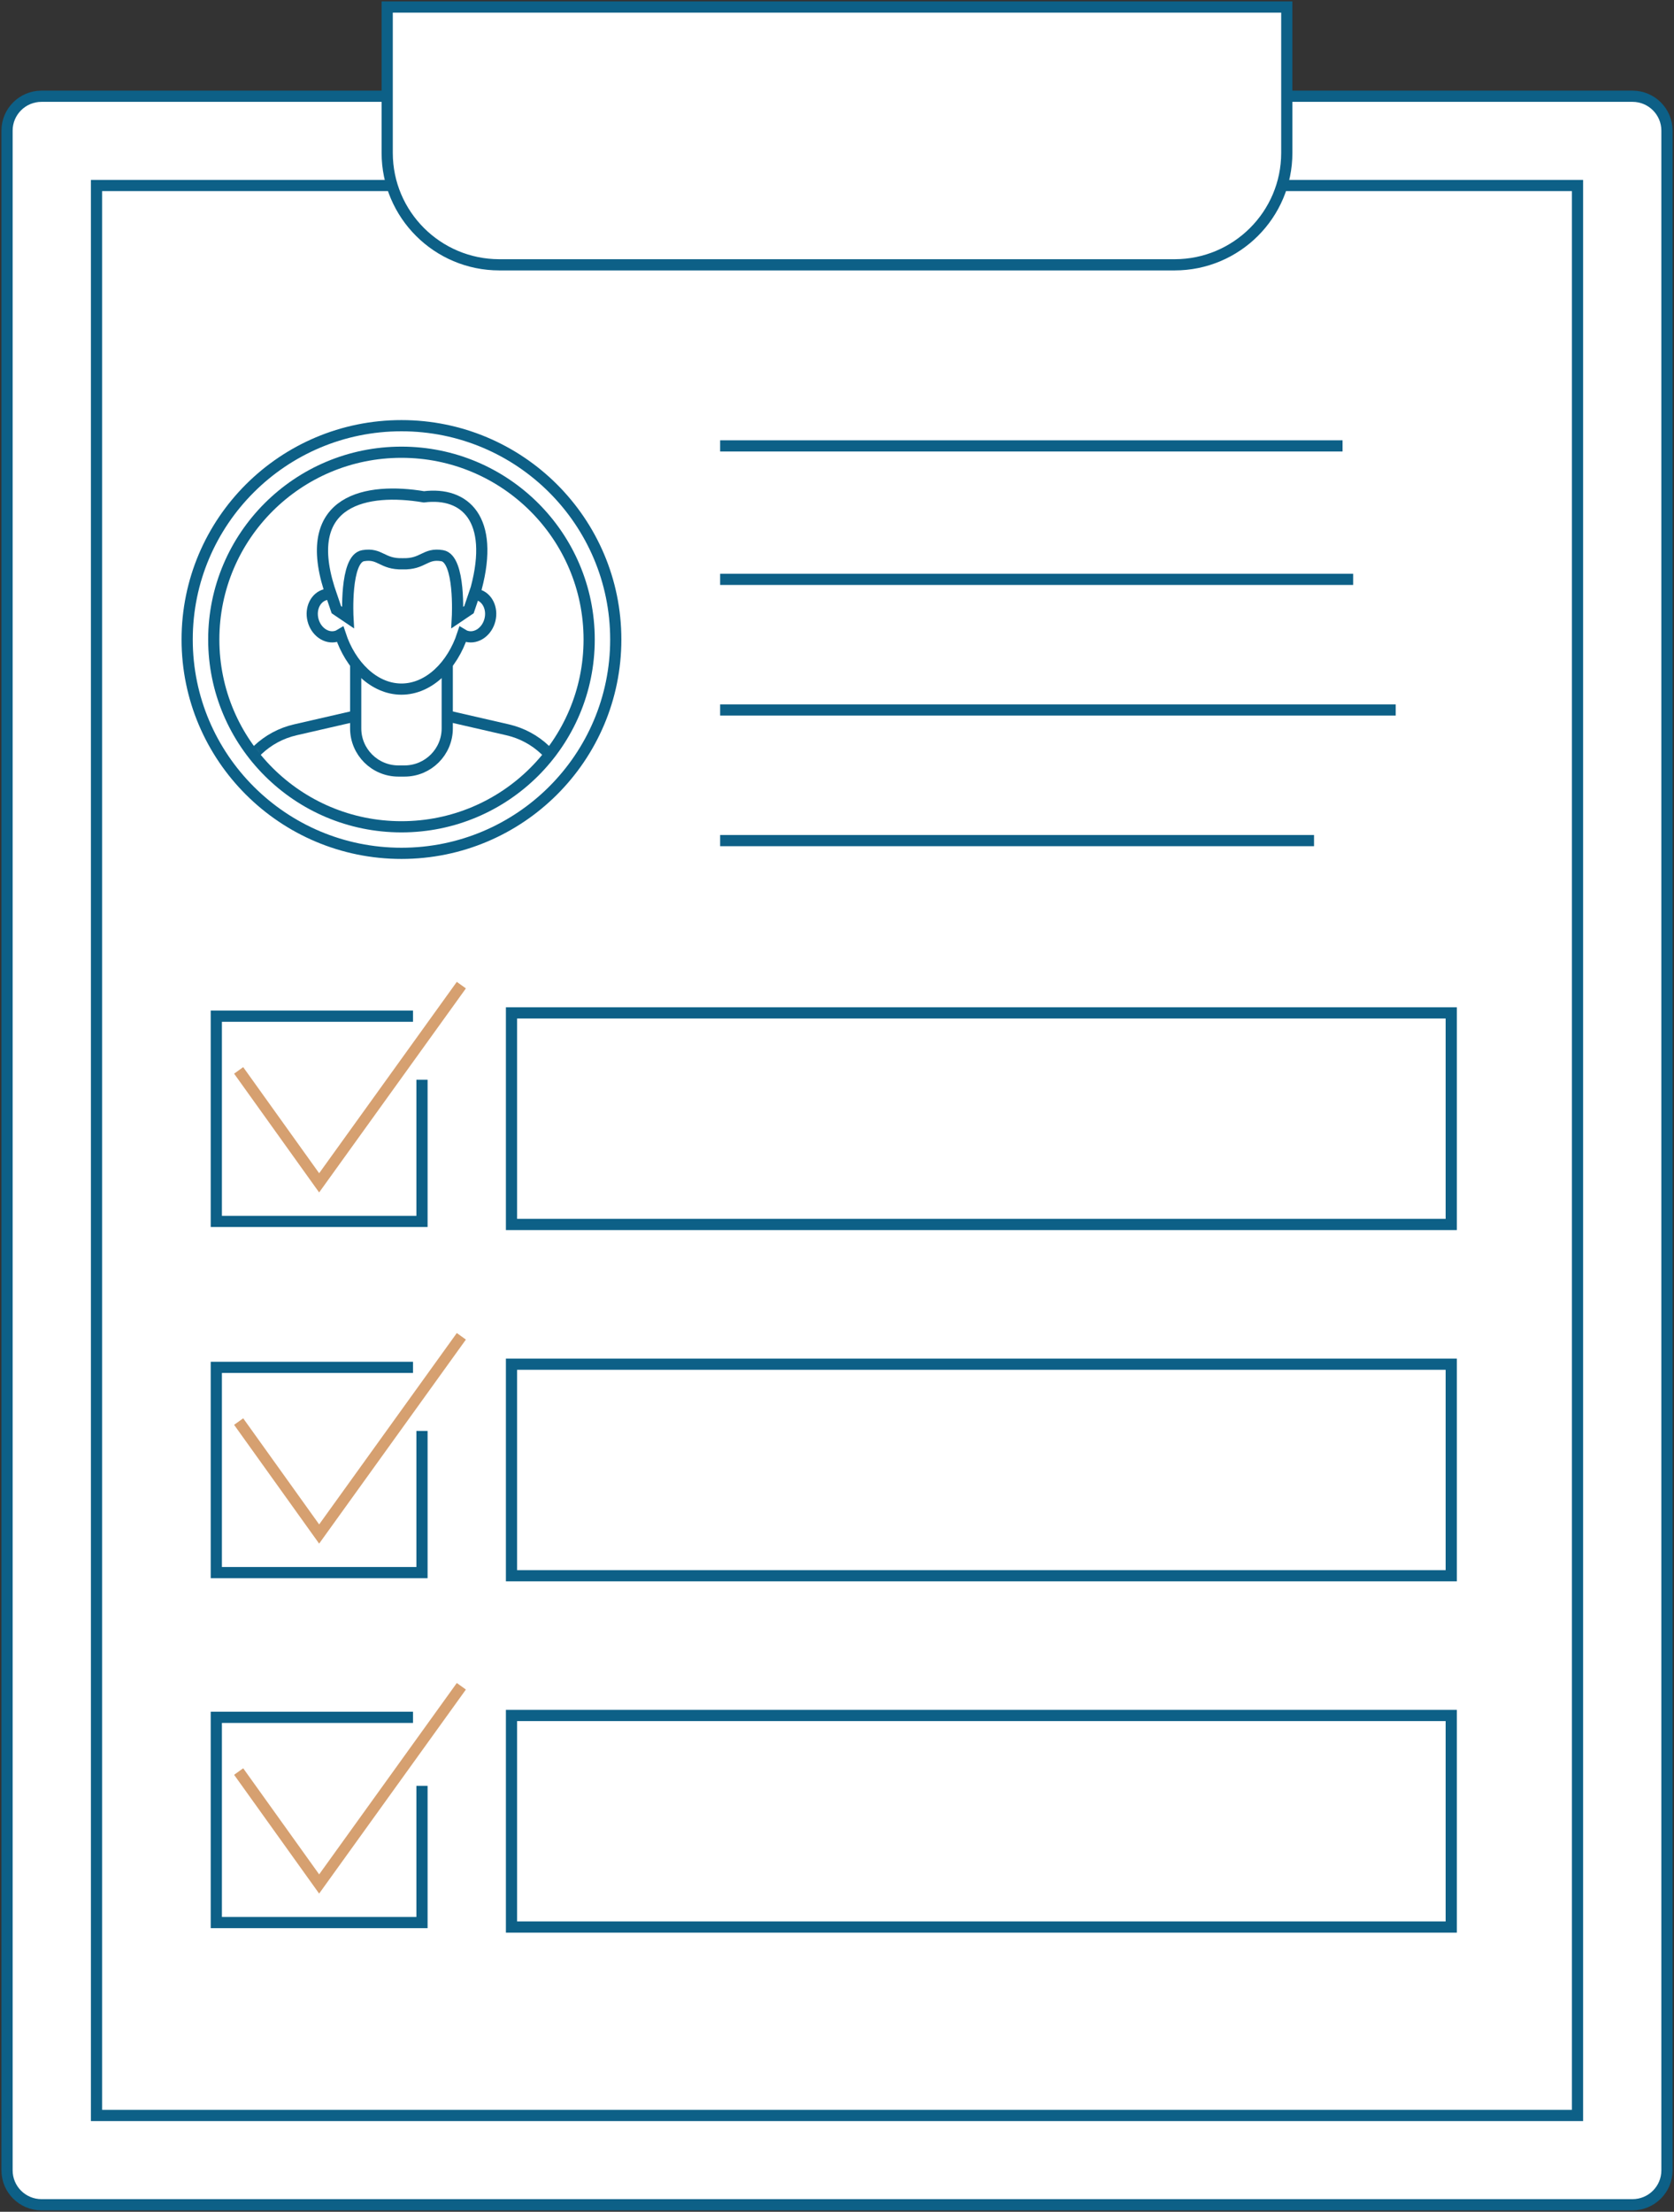 <svg width="299" height="395" viewBox="0 0 299 395" fill="none" xmlns="http://www.w3.org/2000/svg">
<rect x="0" y="0" width="299" height="395" fill="#333333" stroke="none"/>
<path d="M291.586 17.189H7.414C4.013 17.189 1.257 19.94 1.257 23.333V387.6C1.257 390.993 4.013 393.744 7.414 393.744H291.586C294.987 393.744 297.743 390.993 297.743 387.6V23.333C297.743 19.94 294.987 17.189 291.586 17.189Z" fill="white" stroke="#0D6087" stroke-width="2" stroke-miterlimit="10"/>
<path d="M17.237 377.8H281.765V33.13H17.237V377.8Z" fill="white" stroke="#0D6087" stroke-width="2" stroke-miterlimit="10"/>
<path d="M69.159 1.256H229.839V27.304C229.839 38.336 220.862 47.293 209.806 47.293H89.192C78.135 47.293 69.159 38.336 69.159 27.304V1.256Z" fill="white" stroke="#0D6087" stroke-width="2" stroke-miterlimit="10"/>
<path d="M73.771 244.197H38.636V280.849H75.373V255.548" fill="white"/>
<path d="M73.771 244.197H38.636V280.849H75.373V255.548" stroke="#0D6087" stroke-width="2" stroke-miterlimit="10"/>
<path d="M42.626 253.876L57.004 273.957L82.403 238.65" stroke="#D6A070" stroke-width="2" stroke-miterlimit="10"/>
<path d="M73.771 181.481H38.636V218.133H75.373V192.832" fill="white"/>
<path d="M73.771 181.481H38.636V218.133H75.373V192.832" stroke="#0D6087" stroke-width="2" stroke-miterlimit="10"/>
<path d="M42.626 191.16L57.004 211.241L82.403 175.934" stroke="#D6A070" stroke-width="2" stroke-miterlimit="10"/>
<path d="M73.771 306.697H38.636V343.349H75.373V318.931" fill="white"/>
<path d="M73.771 306.697H38.636V343.349H75.373V318.931" stroke="#0D6087" stroke-width="2" stroke-miterlimit="10"/>
<path d="M42.626 316.376L57.004 336.457L82.403 301.15" stroke="#D6A070" stroke-width="2" stroke-miterlimit="10"/>
<path d="M259.212 180.894H91.361V218.676H259.212V180.894Z" fill="white" stroke="#0D6087" stroke-width="2" stroke-miterlimit="10"/>
<path d="M259.212 243.63H91.361V281.412H259.212V243.63Z" fill="white" stroke="#0D6087" stroke-width="2" stroke-miterlimit="10"/>
<path d="M259.212 306.366H91.361V344.148H259.212V306.366Z" fill="white" stroke="#0D6087" stroke-width="2" stroke-miterlimit="10"/>
<path d="M234.704 150.122H128.627H234.704Z" fill="white"/>
<path d="M234.704 150.122H128.627" stroke="#0D6087" stroke-width="2" stroke-miterlimit="10"/>
<path d="M239.798 79.633H128.627H239.798Z" fill="white"/>
<path d="M239.798 79.633H128.627" stroke="#0D6087" stroke-width="2" stroke-miterlimit="10"/>
<path d="M249.293 126.795H128.627H249.293Z" fill="white"/>
<path d="M249.293 126.795H128.627" stroke="#0D6087" stroke-width="2" stroke-miterlimit="10"/>
<path d="M241.69 103.465H128.627H241.69Z" fill="white"/>
<path d="M241.69 103.465H128.627" stroke="#0D6087" stroke-width="2" stroke-miterlimit="10"/>
<path d="M71.706 152.397C92.846 152.397 109.984 135.3 109.984 114.21C109.984 93.12 92.846 76.023 71.706 76.023C50.566 76.023 33.429 93.12 33.429 114.21C33.429 135.3 50.566 152.397 71.706 152.397Z" fill="white" stroke="#0D6087" stroke-width="2" stroke-miterlimit="10"/>
<path d="M71.707 147.657C90.222 147.657 105.232 132.683 105.232 114.21C105.232 95.738 90.222 80.763 71.707 80.763C53.191 80.763 38.182 95.738 38.182 114.21C38.182 132.683 53.191 147.657 71.707 147.657Z" fill="white"/>
<mask id="mask0_926_8644" style="mask-type:luminance" maskUnits="userSpaceOnUse" x="38" y="80" width="68" height="68">
<path d="M71.707 147.657C90.222 147.657 105.232 132.683 105.232 114.21C105.232 95.738 90.222 80.763 71.707 80.763C53.191 80.763 38.182 95.738 38.182 114.21C38.182 132.683 53.191 147.657 71.707 147.657Z" fill="white"/>
</mask>
<g mask="url(#mask0_926_8644)">
<path d="M90.668 130.338L71.706 125.98L52.745 130.338C47.645 131.509 43.581 135.347 42.128 140.361L38.012 162.048H105.4L101.285 140.361C99.831 135.344 95.767 131.509 90.668 130.338Z" fill="white" stroke="#0D6087" stroke-width="2" stroke-miterlimit="10"/>
<path d="M63.531 114.269H79.884V130.079C79.884 134.281 76.464 137.694 72.253 137.694H71.162C66.951 137.694 63.531 134.281 63.531 130.079V114.269Z" fill="white" stroke="#0D6087" stroke-width="2" stroke-miterlimit="10"/>
<path d="M85.268 106.191C84.68 106.045 84.082 106.102 83.528 106.312C83.058 98.836 77.946 93.768 71.706 93.768C65.467 93.768 60.355 98.838 59.885 106.312C59.331 106.099 58.732 106.045 58.144 106.191C56.393 106.627 55.389 108.648 55.903 110.708C56.416 112.768 58.252 114.087 60.003 113.652C60.286 113.583 60.545 113.467 60.786 113.321C62.591 118.842 66.8 123.067 71.706 123.067C76.613 123.067 80.821 118.84 82.626 113.321C82.865 113.467 83.127 113.583 83.409 113.652C85.16 114.087 86.996 112.768 87.51 110.708C88.023 108.648 87.019 106.624 85.268 106.191Z" fill="white" stroke="#0D6087" stroke-width="2" stroke-miterlimit="10"/>
<path d="M75.712 88.729C65.578 87.032 53.8 89.136 58.781 105.064L60.075 108.884L62.145 110.283C62.145 110.283 61.562 99.784 64.861 99.238C67.978 98.72 68.179 100.785 71.92 100.688C75.663 100.785 75.861 98.72 78.978 99.238C82.275 99.784 81.694 110.283 81.694 110.283L83.764 108.884L85.058 105.064C88.35 92.689 83.073 87.811 75.717 88.729H75.712Z" fill="white" stroke="#0D6087" stroke-width="2" stroke-miterlimit="10"/>
</g>
<path d="M71.707 147.657C90.222 147.657 105.232 132.683 105.232 114.21C105.232 95.738 90.222 80.763 71.707 80.763C53.191 80.763 38.182 95.738 38.182 114.21C38.182 132.683 53.191 147.657 71.707 147.657Z" stroke="#0D6087" stroke-width="2" stroke-miterlimit="10"/>
</svg>
